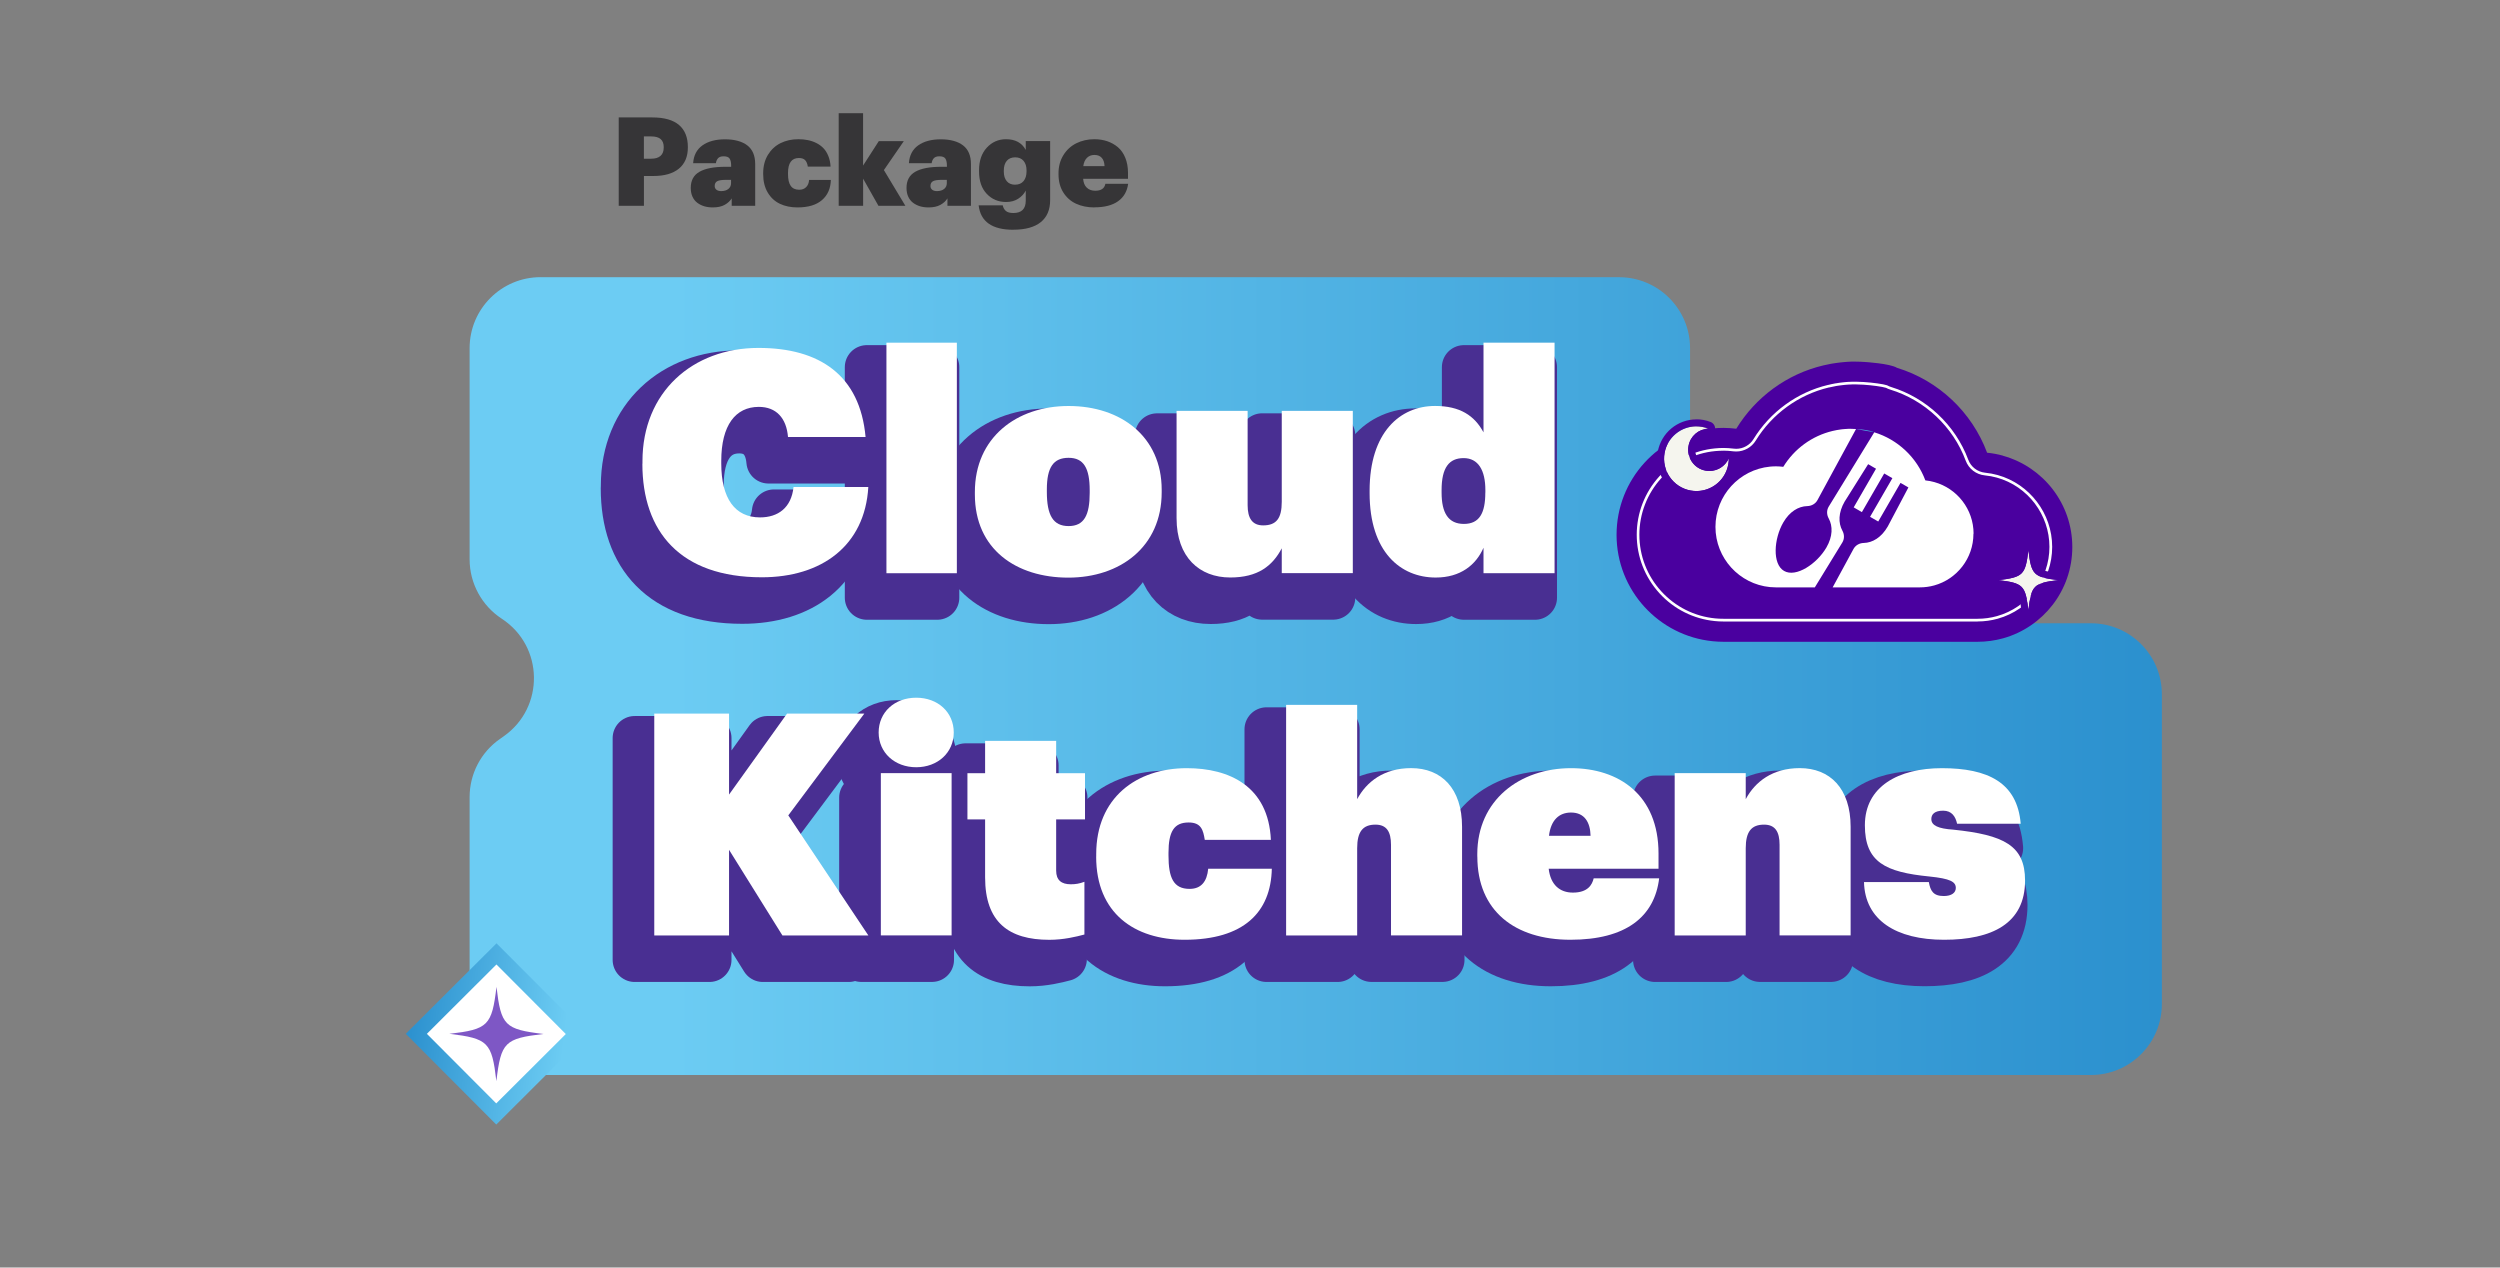 <svg xmlns="http://www.w3.org/2000/svg" xmlns:xlink="http://www.w3.org/1999/xlink" id="Layer_1" viewBox="0 0 510.53 258.84"><rect x="0" y="0" width="510.53" height="258.84" fill="#808080" stroke="none"/><defs><style> .st0 { fill-rule: evenodd; } .st0, .st1 { fill: #f5f5ee; } .st2 { fill: url(#linear-gradient2); } .st3 { fill: url(#linear-gradient1); } .st4 { fill: url(#linear-gradient); } .st5 { fill: #fff; } .st6 { fill: #363537; } .st7 { fill: #4a009f; } .st8 { fill: #7e57c5; } .st9 { fill: #492f92; stroke: #492f92; stroke-linecap: round; stroke-linejoin: round; stroke-width: 9px; } </style><linearGradient id="linear-gradient" x1="95.9" y1="138.07" x2="441.48" y2="138.07" gradientUnits="userSpaceOnUse"><stop offset=".12" stop-color="#6cccf3"></stop><stop offset="1" stop-color="#2b90ce"></stop></linearGradient><linearGradient id="linear-gradient1" x1="3126.51" y1="4815.23" x2="3149.33" y2="4844.06" gradientTransform="translate(-3036.52 -4618.46)" xlink:href="#linear-gradient"></linearGradient><linearGradient id="linear-gradient2" x1="379.01" y1="87.94" x2="382.72" y2="87.94" xlink:href="#linear-gradient"></linearGradient></defs><path class="st4" d="M110.4,56.61h220.23c8.01,0,14.5,6.49,14.5,14.5v41.67c0,8.01,6.49,14.5,14.5,14.5h67.35c8.01,0,14.5,6.49,14.5,14.5v63.25c0,8.01-6.49,14.5-14.5,14.5H110.4c-8.01,0-14.5-6.49-14.5-14.5v-42.25c0-4.73,2.3-9.16,6.18-11.87l.78-.55c8.4-5.89,8.2-18.4-.39-24.01h0c-4.1-2.68-6.57-7.24-6.57-12.14v-43.11c0-8.01,6.49-14.5,14.5-14.5Z"></path><g><path class="st6" d="M126.35,42.03v-18.05h6.87c2.43,0,4.25.52,5.45,1.55,1.2,1.03,1.8,2.53,1.8,4.48v.1c0,1.88-.61,3.33-1.83,4.33-1.22,1-2.95,1.5-5.19,1.5h-1.95v6.09h-5.15ZM131.5,32.41h1.49c.83,0,1.46-.19,1.9-.58.44-.39.65-.95.65-1.7v-.1c0-1.45-.84-2.17-2.53-2.17h-1.52v4.55Z"></path><path class="st6" d="M145.55,42.36c-.62,0-1.19-.08-1.71-.23-.53-.16-1-.39-1.42-.7-.42-.31-.76-.73-1-1.25-.24-.52-.36-1.12-.36-1.81,0-1.51.59-2.61,1.78-3.29,1.18-.68,2.96-1.02,5.32-1.02h1.15v-.23c0-.64-.1-1.12-.31-1.44-.21-.32-.62-.47-1.23-.47-.52,0-.9.13-1.14.4-.24.27-.38.6-.43,1.01h-4.65c.1-1.59.73-2.8,1.88-3.63,1.16-.83,2.7-1.25,4.63-1.25s3.49.42,4.56,1.25c1.07.83,1.6,2.1,1.6,3.8v8.53h-4.8v-1.52c-.32.53-.8.97-1.43,1.32-.63.35-1.44.53-2.43.53ZM147.34,39.02c.58,0,1.04-.15,1.41-.44.36-.3.54-.69.54-1.17v-.68h-1.06c-.84,0-1.43.09-1.77.28s-.51.51-.51.98c0,.32.12.57.36.76s.58.28,1.04.28Z"></path><path class="st6" d="M162.89,42.36c-1.36,0-2.56-.24-3.6-.73-1.04-.49-1.88-1.25-2.5-2.29-.62-1.04-.94-2.29-.94-3.75v-.21c0-1.44.32-2.69.97-3.76.65-1.06,1.51-1.86,2.58-2.39,1.07-.53,2.28-.8,3.62-.8.68,0,1.33.06,1.94.18s1.19.32,1.75.6,1.04.63,1.44,1.05c.41.42.74.95,1,1.59.26.64.42,1.36.46,2.17h-4.65c-.08-.58-.26-1.01-.54-1.31-.28-.3-.7-.44-1.28-.44-1.48,0-2.22,1.02-2.22,3.06v.21c0,1.08.18,1.88.55,2.41s.95.8,1.74.8c.58,0,1.04-.17,1.4-.52s.57-.84.62-1.48h4.44c-.05,1.74-.65,3.11-1.81,4.11-1.16,1-2.82,1.5-4.99,1.5Z"></path><path class="st6" d="M171.27,42.03v-18.92h4.98v10.7l3.21-4.99h5.11l-4.07,5.91,4.39,7.3h-5.5l-3.13-5.54v5.54h-4.98Z"></path><path class="st6" d="M189.61,42.36c-.62,0-1.19-.08-1.71-.23-.53-.16-1-.39-1.42-.7-.42-.31-.76-.73-1-1.25-.24-.52-.36-1.12-.36-1.81,0-1.51.59-2.61,1.78-3.29,1.18-.68,2.96-1.02,5.32-1.02h1.15v-.23c0-.64-.1-1.12-.31-1.44-.21-.32-.62-.47-1.23-.47-.52,0-.9.13-1.14.4-.24.27-.38.6-.43,1.01h-4.65c.1-1.59.73-2.8,1.88-3.63,1.16-.83,2.7-1.25,4.63-1.25s3.49.42,4.56,1.25c1.07.83,1.6,2.1,1.6,3.8v8.53h-4.8v-1.52c-.32.53-.8.97-1.43,1.32-.63.35-1.44.53-2.43.53ZM191.4,39.02c.58,0,1.04-.15,1.41-.44.36-.3.54-.69.54-1.17v-.68h-1.06c-.84,0-1.43.09-1.77.28s-.51.51-.51.98c0,.32.12.57.36.76s.58.28,1.04.28Z"></path><path class="st6" d="M206.92,46.92c-4.33,0-6.69-1.67-7.07-4.99h4.92c.1.48.31.86.63,1.14s.83.43,1.54.43c1.68,0,2.53-.84,2.53-2.53v-2.05c-.35.68-.88,1.24-1.57,1.68-.69.44-1.5.65-2.44.65-1.58,0-2.9-.55-3.95-1.66-1.06-1.11-1.58-2.64-1.58-4.61v-.21c0-1.92.53-3.46,1.58-4.61,1.06-1.15,2.37-1.73,3.93-1.73,1.9,0,3.24.73,4.03,2.19v-1.81h4.98v12.07c0,1.96-.64,3.46-1.92,4.49-1.28,1.03-3.15,1.54-5.61,1.54ZM207.31,37.71c.73,0,1.3-.24,1.71-.73s.61-1.15.61-1.99v-.19c0-.82-.2-1.47-.61-1.95s-.98-.72-1.71-.72-1.32.24-1.72.72c-.4.48-.6,1.14-.6,1.99v.21c0,.82.2,1.47.6,1.95.4.48.97.72,1.72.72Z"></path><path class="st6" d="M223.49,42.36c-1.42,0-2.68-.26-3.77-.77-1.09-.51-1.96-1.29-2.6-2.32-.64-1.03-.96-2.26-.96-3.68v-.21c0-1.39.33-2.62.99-3.69.66-1.07,1.54-1.88,2.64-2.43s2.33-.83,3.69-.83c.95,0,1.83.14,2.64.41.81.28,1.54.69,2.18,1.23.64.55,1.14,1.27,1.5,2.16s.55,1.91.55,3.06v1.22h-9.16c.06.79.3,1.39.74,1.81.44.42,1.01.63,1.73.63,1.2,0,1.89-.47,2.07-1.41h4.65c-.21,1.54-.89,2.72-2.05,3.55-1.16.83-2.78,1.25-4.84,1.25ZM221.22,33.92h4.34c-.03-.72-.21-1.28-.56-1.68-.35-.4-.85-.6-1.51-.6-.62,0-1.12.2-1.52.59-.4.39-.65.96-.75,1.69Z"></path></g><g><path class="st9" d="M127.2,99.69v-.51c0-14.07,10.2-23.13,23.7-23.13,12.48,0,20.72,5.58,21.86,18.19h-15.84c-.32-3.87-2.41-6.15-5.96-6.15-4.75,0-7.67,3.74-7.67,11.03v.51c0,7.16,2.79,11.03,7.92,11.03,3.67,0,6.4-1.96,6.84-6.21h15.27c-.7,12.04-9.57,18.44-21.74,18.44-16.67,0-24.4-9.32-24.4-23.19Z"></path><path class="st9" d="M177.02,74.98h14.38v47.08h-14.38v-47.08Z"></path><path class="st9" d="M195.08,105.97v-.51c0-11.03,8.43-17.55,19.14-17.55s19.01,6.27,19.01,17.11v.51c0,11.15-8.49,17.43-19.08,17.43s-19.07-5.77-19.07-16.98ZM218.53,105.65v-.51c0-4.5-1.2-6.65-4.31-6.65s-4.44,1.96-4.44,6.46v.51c0,4.75,1.27,6.97,4.44,6.97s4.31-2.22,4.31-6.78Z"></path><path class="st9" d="M236.27,110.84v-21.93h14.51v19.26c0,2.66.95,4.12,3.17,4.12,2.72,0,3.8-1.46,3.8-4.82v-18.57h14.51v33.14h-14.51v-5.07c-1.9,3.61-4.88,5.96-10.52,5.96-6.27,0-10.96-4.12-10.96-12.1Z"></path><path class="st9" d="M275.69,105.71v-.51c0-11.91,6.21-17.3,13.37-17.3,5.07,0,8.05,1.96,9.89,5.39v-18.31h14.51v47.08h-14.51v-5.2c-1.52,3.49-4.69,6.08-9.76,6.08-7.16,0-13.5-5.2-13.5-17.24ZM299.33,105.59v-.51c0-4.06-1.46-6.53-4.44-6.53s-4.5,1.96-4.5,6.53v.51c0,4.18,1.39,6.4,4.56,6.4s4.37-2.22,4.37-6.4Z"></path><path class="st9" d="M129.61,150.72h15.27v16.54l11.85-16.54h15.78l-15.53,20.79,16.35,24.52h-17.55l-10.9-17.49v17.49h-15.27v-45.31Z"></path><path class="st9" d="M175.43,154.58c0-4.12,3.23-7.1,7.67-7.1s7.67,2.98,7.67,7.1-3.29,7.1-7.67,7.1-7.67-2.98-7.67-7.1ZM175.87,162.88h14.45v33.14h-14.45v-33.14Z"></path><path class="st9" d="M197.17,184.18v-11.85h-3.61v-9.44h3.61v-6.59h14.51v6.59h5.89v9.44h-5.89v10.46c0,1.96,1.08,2.79,2.98,2.79,1.01,0,1.77-.13,2.79-.51v10.77c-1.65.44-4.25,1.08-7.16,1.08-8.3,0-13.12-3.61-13.12-12.74Z"></path><path class="st9" d="M219.86,179.93v-.51c0-11.53,8.24-17.55,18.5-17.55,8.68,0,16.67,3.68,17.17,14.64h-13.5c-.32-1.96-.7-3.55-3.29-3.55-2.98,0-4.12,1.84-4.12,6.21v.51c0,4.56,1.01,6.84,4.31,6.84,2.34,0,3.55-1.46,3.8-4.12h12.99c-.19,8.94-5.77,14.51-17.81,14.51-10.2,0-18.06-5.39-18.06-16.98Z"></path><path class="st9" d="M258.64,148.94h14.51v19.26c1.9-3.55,5.45-6.34,11.03-6.34,6.15,0,10.39,4.12,10.39,11.98v22.18h-14.51v-18.5c0-2.66-.89-4.12-3.17-4.12-2.6,0-3.74,1.46-3.74,4.82v17.81h-14.51v-47.08Z"></path><path class="st9" d="M297.68,179.93v-.51c0-11.03,8.68-17.55,19.14-17.55,9.76,0,17.87,5.45,17.87,17.43v3.1h-22.43c.38,3.3,2.28,4.88,4.94,4.88,3.04,0,3.93-1.58,4.25-2.92h13.37c-.95,7.86-6.78,12.55-18.12,12.55s-19.01-5.89-19.01-16.98ZM320.81,175.68c-.06-2.72-1.2-4.75-3.99-4.75-2.41,0-4.12,1.52-4.5,4.75h8.49Z"></path><path class="st9" d="M337.99,162.88h14.51v5.32c1.9-3.55,5.45-6.34,11.03-6.34,6.15,0,10.39,4.12,10.39,11.98v22.18h-14.51v-18.5c0-2.66-.89-4.12-3.17-4.12-2.6,0-3.74,1.46-3.74,4.82v17.81h-14.51v-33.14Z"></path><path class="st9" d="M376.65,185.13h13.24c.32,1.77.89,2.85,3.04,2.85,1.65,0,2.47-.7,2.47-1.65,0-1.27-1.14-1.9-5.39-2.34-9-.89-13.18-2.92-13.18-10.46,0-7.92,6.84-11.66,15.72-11.66,9.38,0,15.4,2.92,16.1,11.34h-12.99c-.32-1.46-1.08-2.66-2.85-2.66s-2.41.76-2.41,1.71c0,1.33,1.46,1.96,4.44,2.15,10.39,1.08,14.7,3.23,14.7,10.39,0,8.81-6.78,12.1-16.54,12.1s-16.16-3.99-16.35-11.79Z"></path></g><g><path class="st5" d="M131.2,94.69v-.51c0-14.07,10.2-23.13,23.7-23.13,12.48,0,20.72,5.58,21.86,18.19h-15.84c-.32-3.87-2.41-6.15-5.96-6.15-4.75,0-7.67,3.74-7.67,11.03v.51c0,7.16,2.79,11.03,7.92,11.03,3.67,0,6.4-1.96,6.84-6.21h15.27c-.7,12.04-9.57,18.44-21.74,18.44-16.67,0-24.4-9.32-24.4-23.19Z"></path><path class="st5" d="M181.02,69.98h14.38v47.08h-14.38v-47.08Z"></path><path class="st5" d="M199.08,100.97v-.51c0-11.03,8.43-17.55,19.14-17.55s19.01,6.27,19.01,17.11v.51c0,11.15-8.49,17.43-19.08,17.43s-19.07-5.77-19.07-16.98ZM222.53,100.65v-.51c0-4.5-1.2-6.65-4.31-6.65s-4.44,1.96-4.44,6.46v.51c0,4.75,1.27,6.97,4.44,6.97s4.31-2.22,4.31-6.78Z"></path><path class="st5" d="M240.27,105.84v-21.93h14.51v19.26c0,2.66.95,4.12,3.17,4.12,2.72,0,3.8-1.46,3.8-4.82v-18.57h14.51v33.14h-14.51v-5.07c-1.9,3.61-4.88,5.96-10.52,5.96-6.27,0-10.96-4.12-10.96-12.1Z"></path><path class="st5" d="M279.69,100.71v-.51c0-11.91,6.21-17.3,13.37-17.3,5.07,0,8.05,1.96,9.89,5.39v-18.31h14.51v47.08h-14.51v-5.2c-1.52,3.49-4.69,6.08-9.76,6.08-7.16,0-13.5-5.2-13.5-17.24ZM303.33,100.59v-.51c0-4.06-1.46-6.53-4.44-6.53s-4.5,1.96-4.5,6.53v.51c0,4.18,1.39,6.4,4.56,6.4s4.37-2.22,4.37-6.4Z"></path><path class="st5" d="M133.61,145.72h15.27v16.54l11.85-16.54h15.78l-15.53,20.79,16.35,24.52h-17.55l-10.9-17.49v17.49h-15.27v-45.31Z"></path><path class="st5" d="M179.43,149.58c0-4.12,3.23-7.1,7.67-7.1s7.67,2.98,7.67,7.1-3.29,7.1-7.67,7.1-7.67-2.98-7.67-7.1ZM179.88,157.88h14.45v33.14h-14.45v-33.14Z"></path><path class="st5" d="M201.17,179.18v-11.85h-3.61v-9.44h3.61v-6.59h14.51v6.59h5.89v9.44h-5.89v10.46c0,1.96,1.08,2.79,2.98,2.79,1.01,0,1.77-.13,2.79-.51v10.77c-1.65.44-4.25,1.08-7.16,1.08-8.3,0-13.12-3.61-13.12-12.74Z"></path><path class="st5" d="M223.86,174.93v-.51c0-11.53,8.24-17.55,18.5-17.55,8.68,0,16.67,3.68,17.17,14.64h-13.5c-.32-1.96-.7-3.55-3.29-3.55-2.98,0-4.12,1.84-4.12,6.21v.51c0,4.56,1.01,6.84,4.31,6.84,2.34,0,3.55-1.46,3.8-4.12h12.99c-.19,8.93-5.77,14.51-17.81,14.51-10.2,0-18.06-5.39-18.06-16.98Z"></path><path class="st5" d="M262.64,143.94h14.51v19.26c1.9-3.55,5.45-6.34,11.03-6.34,6.15,0,10.39,4.12,10.39,11.98v22.18h-14.51v-18.5c0-2.66-.89-4.12-3.17-4.12-2.6,0-3.74,1.46-3.74,4.82v17.81h-14.51v-47.08Z"></path><path class="st5" d="M301.68,174.93v-.51c0-11.03,8.68-17.55,19.14-17.55,9.76,0,17.87,5.45,17.87,17.43v3.1h-22.43c.38,3.3,2.28,4.88,4.94,4.88,3.04,0,3.93-1.58,4.25-2.92h13.37c-.95,7.86-6.78,12.55-18.12,12.55s-19.01-5.89-19.01-16.98ZM324.81,170.68c-.06-2.72-1.2-4.75-3.99-4.75-2.41,0-4.12,1.52-4.5,4.75h8.49Z"></path><path class="st5" d="M341.99,157.88h14.51v5.32c1.9-3.55,5.45-6.34,11.03-6.34,6.15,0,10.39,4.12,10.39,11.98v22.18h-14.51v-18.5c0-2.66-.89-4.12-3.17-4.12-2.6,0-3.74,1.46-3.74,4.82v17.81h-14.51v-33.14Z"></path><path class="st5" d="M380.65,180.13h13.24c.32,1.77.89,2.85,3.04,2.85,1.65,0,2.47-.7,2.47-1.65,0-1.27-1.14-1.9-5.39-2.34-9-.89-13.18-2.92-13.18-10.46,0-7.92,6.84-11.66,15.72-11.66,9.38,0,15.4,2.92,16.1,11.34h-12.99c-.32-1.46-1.08-2.66-2.85-2.66s-2.41.76-2.41,1.71c0,1.33,1.46,1.96,4.44,2.16,10.39,1.08,14.7,3.23,14.7,10.39,0,8.81-6.78,12.1-16.54,12.1s-16.16-3.99-16.35-11.79Z"></path></g><g><g><rect class="st3" x="88.28" y="198.05" width="26.17" height="26.17" transform="translate(322.23 289.07) rotate(135.08)"></rect><rect class="st5" x="91.34" y="201.11" width="20.06" height="20.06" transform="translate(322.23 289.07) rotate(135.08)"></rect></g><path class="st8" d="M101.36,220.74c-.92-7.91-1.68-8.67-9.59-9.62,7.91-.92,8.67-1.68,9.62-9.59.92,7.91,1.68,8.67,9.59,9.62-7.91.92-8.67,1.68-9.61,9.59Z"></path></g><g><path class="st7" d="M409.05,93.06c-1.05-.3-2.15-.5-3.26-.61-3.09-8.28-9.91-14.74-18.41-17.34-1.41-.88-6.56-1.19-6.56-1.19-.61-.04-1.21-.07-1.83-.07-.22,0-.44,0-.66,0-.09,0-.18,0-.27,0h-.04c-.21,0-.42.02-.63.03h-.02c-.26.02-.52.03-.78.06-.26.02-.53.05-.79.08-.26.03-.52.06-.78.1-.18.03-.36.05-.54.08-.15.03-.31.05-.45.07-.07.01-.14.03-.21.04-.48.09-.96.19-1.43.3-7.52,1.77-13.9,6.52-17.82,12.94-.86-.1-1.73-.17-2.62-.17-.73,0-1.45.04-2.16.11-11.04,1.08-19.67,10.4-19.67,21.73s8.63,20.64,19.67,21.73c.71.07,1.43.11,2.16.11h51.89c1.81,0,3.56-.25,5.22-.71,8.15-2.28,14.13-9.76,14.13-18.64s-5.98-16.36-14.13-18.63Z"></path><path class="st5" d="M403.84,126.92h-51.89c-.59,0-1.18-.03-1.75-.09-4.36-.43-8.38-2.45-11.34-5.7-2.98-3.27-4.62-7.5-4.62-11.93s1.64-8.66,4.62-11.93c2.96-3.25,6.99-5.27,11.34-5.7.58-.06,1.17-.09,1.76-.09.63,0,1.33.05,2.12.14.16.02.33.03.49.03,1.42,0,2.77-.76,3.51-1.97,3.4-5.56,8.95-9.59,15.25-11.08h.05c.34-.1.71-.17,1.18-.26l.19-.04c.05,0,.1-.02.15-.02h.03c.08-.02.15-.03.23-.04.15-.02.29-.04.44-.07.2-.03.43-.06.66-.08.23-.03.46-.05.68-.07.19-.02.4-.03.59-.04.04,0,.07,0,.11,0,.15,0,.3-.02.45-.02.04,0,.08,0,.12,0h.23c.19-.01.37-.01.56-.01.49,0,1.02.03,1.58.06,1.86.12,4.05.42,4.78.67l.04.02c.25.14.51.25.78.33,7.23,2.22,13.12,7.76,15.76,14.84.55,1.48,1.87,2.5,3.44,2.66.88.09,1.75.25,2.57.48,6.55,1.83,11.13,7.86,11.13,14.67s-4.57,12.84-11.12,14.67c-1.33.37-2.71.56-4.11.56ZM351.95,92.04c-.57,0-1.15.03-1.71.08-4.21.41-8.12,2.37-10.98,5.52-2.89,3.17-4.48,7.27-4.48,11.56s1.59,8.4,4.48,11.56c2.87,3.15,6.77,5.11,10.99,5.52.55.06,1.13.08,1.7.08h51.89c1.35,0,2.68-.18,3.96-.54,6.31-1.76,10.72-7.58,10.72-14.14s-4.41-12.38-10.72-14.14c-.79-.22-1.62-.38-2.48-.46-1.78-.18-3.28-1.34-3.9-3.01-2.58-6.92-8.34-12.35-15.41-14.51-.3-.09-.59-.21-.86-.36-.71-.23-2.85-.53-4.61-.64-.55-.03-1.07-.06-1.55-.06-.18,0-.36,0-.54,0h-.22s-.09.01-.13.01c-.14,0-.28.01-.42.02-.04,0-.08,0-.11,0-.18.01-.38.02-.56.04h-.01c-.22.02-.45.04-.67.07-.23.03-.45.05-.65.08-.14.02-.28.04-.43.06-.08.01-.16.03-.23.04h-.03s-.09.02-.14.03l-.19.04c-.46.08-.82.16-1.15.24h-.05c-6.15,1.46-11.59,5.41-14.91,10.84-.84,1.38-2.37,2.23-3.98,2.23-.19,0-.37-.01-.56-.03-.77-.09-1.44-.14-2.06-.14Z"></path><g><path class="st0" d="M347.62,87.18c.42.08.83.19,1.21.34-1.96.11-3.66,1.54-4.02,3.55-.43,2.35,1.13,4.61,3.48,5.04,2.01.37,3.95-.72,4.74-2.51,0,.41-.03.83-.11,1.26-.66,3.59-4.1,5.96-7.69,5.31s-5.96-4.1-5.31-7.69c.66-3.59,4.1-5.96,7.69-5.31Z"></path><path class="st7" d="M346.43,87.07c.39,0,.8.04,1.2.11.42.08.83.19,1.21.34-1.96.11-3.66,1.54-4.02,3.55-.43,2.35,1.13,4.61,3.48,5.04.26.05.53.07.79.07,1.71,0,3.27-1.02,3.96-2.58,0,.41-.03.83-.11,1.26-.58,3.19-3.36,5.42-6.49,5.42-.39,0-.8-.04-1.2-.11-3.59-.66-5.96-4.1-5.31-7.69.58-3.19,3.36-5.42,6.49-5.42M346.43,85.64h0c-3.87,0-7.19,2.77-7.89,6.59-.39,2.11.07,4.25,1.29,6.01,1.22,1.77,3.05,2.95,5.16,3.34.48.09.97.13,1.45.13,3.87,0,7.19-2.77,7.89-6.59.09-.5.14-1.02.13-1.53,0-.67-.48-1.25-1.14-1.39-.1-.02-.19-.03-.29-.03-.56,0-1.07.33-1.31.85-.46,1.05-1.51,1.73-2.65,1.73-.18,0-.35-.02-.53-.05-.76-.14-1.43-.57-1.87-1.21-.44-.64-.61-1.41-.47-2.17.24-1.33,1.35-2.31,2.7-2.38.67-.04,1.23-.54,1.33-1.2.11-.66-.27-1.31-.89-1.56-.48-.19-.97-.33-1.47-.42-.48-.09-.97-.13-1.45-.13h0Z"></path></g><g><rect class="st7" x="363.65" y="111.16" width="10.11" height="6.01"></rect><path class="st7" d="M395,98.44v21.11c-.94.26-1.93.4-2.95.4h-29.38c-.41,0-.82-.02-1.23-.06v-24.61c.4-.04.81-.06,1.23-.06.5,0,.99.04,1.48.1,2.22-3.63,5.83-6.32,10.09-7.33.27-.07.54-.12.81-.17.04,0,.08-.01.12-.02.08-.01.17-.03.26-.04.1-.02.2-.03.31-.05.15-.02.29-.04.44-.06.15-.02.3-.03.45-.04.15-.01.29-.02.44-.03h.01c.12,0,.24-.01.36-.02h.02c.05,0,.1,0,.15,0,.12,0,.25,0,.37,0,.35,0,.69.02,1.03.04,0,0,2.92.18,3.72.68,4.81,1.48,8.68,5.13,10.43,9.82.63.06,1.25.18,1.85.35Z"></path><path class="st5" d="M403,109c0,5.03-3.39,9.27-8,10.55-.94.26-1.93.4-2.95.4h-17.8l4.26-7.85c.42-.76,1.22-1.2,2.08-1.22,1.8-.04,3.62-1.12,4.91-3.36.12-.21.24-.43.35-.66l3.87-7.32-1.61-.93-4.55,7.89-1.67-.96,4.56-7.89-1.67-.96-4.56,7.89-1.67-.97,4.56-7.89-1.61-.93-4.4,7.01c-.14.21-.27.42-.4.63-1.3,2.25-1.32,4.36-.46,5.94.42.76.44,1.67-.01,2.41l-5.62,9.17h-7.92c-.41,0-.82-.02-1.23-.06-6.25-.61-11.14-5.89-11.14-12.3s4.88-11.69,11.14-12.3c.4-.04.81-.06,1.23-.06.5,0,.99.04,1.48.1,2.22-3.63,5.83-6.32,10.09-7.33.27-.07.54-.12.81-.17.04,0,.08-.01.12-.02.08-.01.17-.03.26-.04.1-.02.2-.03.31-.05.15-.02.29-.04.44-.06.15-.02.3-.03.45-.04.15-.01.29-.02.44-.03h.01c.12,0,.24-.01.36-.02h.02c.05,0,.1,0,.15,0,.12,0,.25,0,.37,0,.35,0,.69.02,1.03.04l-4.93,9.08-2.95,5.44c-.41.76-1.22,1.2-2.08,1.22-1.8.04-3.62,1.12-4.91,3.36-1.92,3.33-2.26,8.48.17,9.88,2.44,1.41,6.72-1.46,8.65-4.79,1.3-2.25,1.32-4.36.46-5.94-.42-.76-.44-1.67.01-2.41l9.3-15.17c4.81,1.48,8.68,5.13,10.43,9.82.63.06,1.25.18,1.85.35,4.62,1.29,8,5.52,8,10.55Z"></path><path class="st2" d="M382.72,88.28l-3.72-.68s2.92.18,3.72.68Z"></path></g><g><path class="st1" d="M420.33,118.47c-5.03.6-5.51,1.08-6.11,6.11-.6-5.03-1.08-5.51-6.11-6.11,5.03-.6,5.51-1.08,6.11-6.11.6,5.03,1.08,5.51,6.11,6.11Z"></path><path class="st7" d="M414.22,112.36c.6,5.03,1.08,5.51,6.11,6.11-5.03.6-5.51,1.08-6.11,6.11-.6-5.03-1.08-5.51-6.11-6.11,5.03-.6,5.51-1.08,6.11-6.11M414.22,110.93c-.72,0-1.33.54-1.42,1.26-.25,2.13-.48,3.38-.98,3.88-.5.5-1.75.73-3.88.98-.72.09-1.26.69-1.26,1.42,0,.72.54,1.33,1.26,1.42,2.13.25,3.38.48,3.88.98s.73,1.75.98,3.88c.09.72.69,1.26,1.42,1.26s1.33-.54,1.42-1.26c.25-2.13.48-3.38.98-3.88.5-.5,1.75-.73,3.88-.98.72-.09,1.26-.69,1.26-1.42,0-.72-.54-1.33-1.26-1.42-2.13-.25-3.38-.48-3.88-.98-.5-.5-.73-1.75-.98-3.88-.09-.72-.69-1.26-1.42-1.26h0Z"></path></g></g></svg>